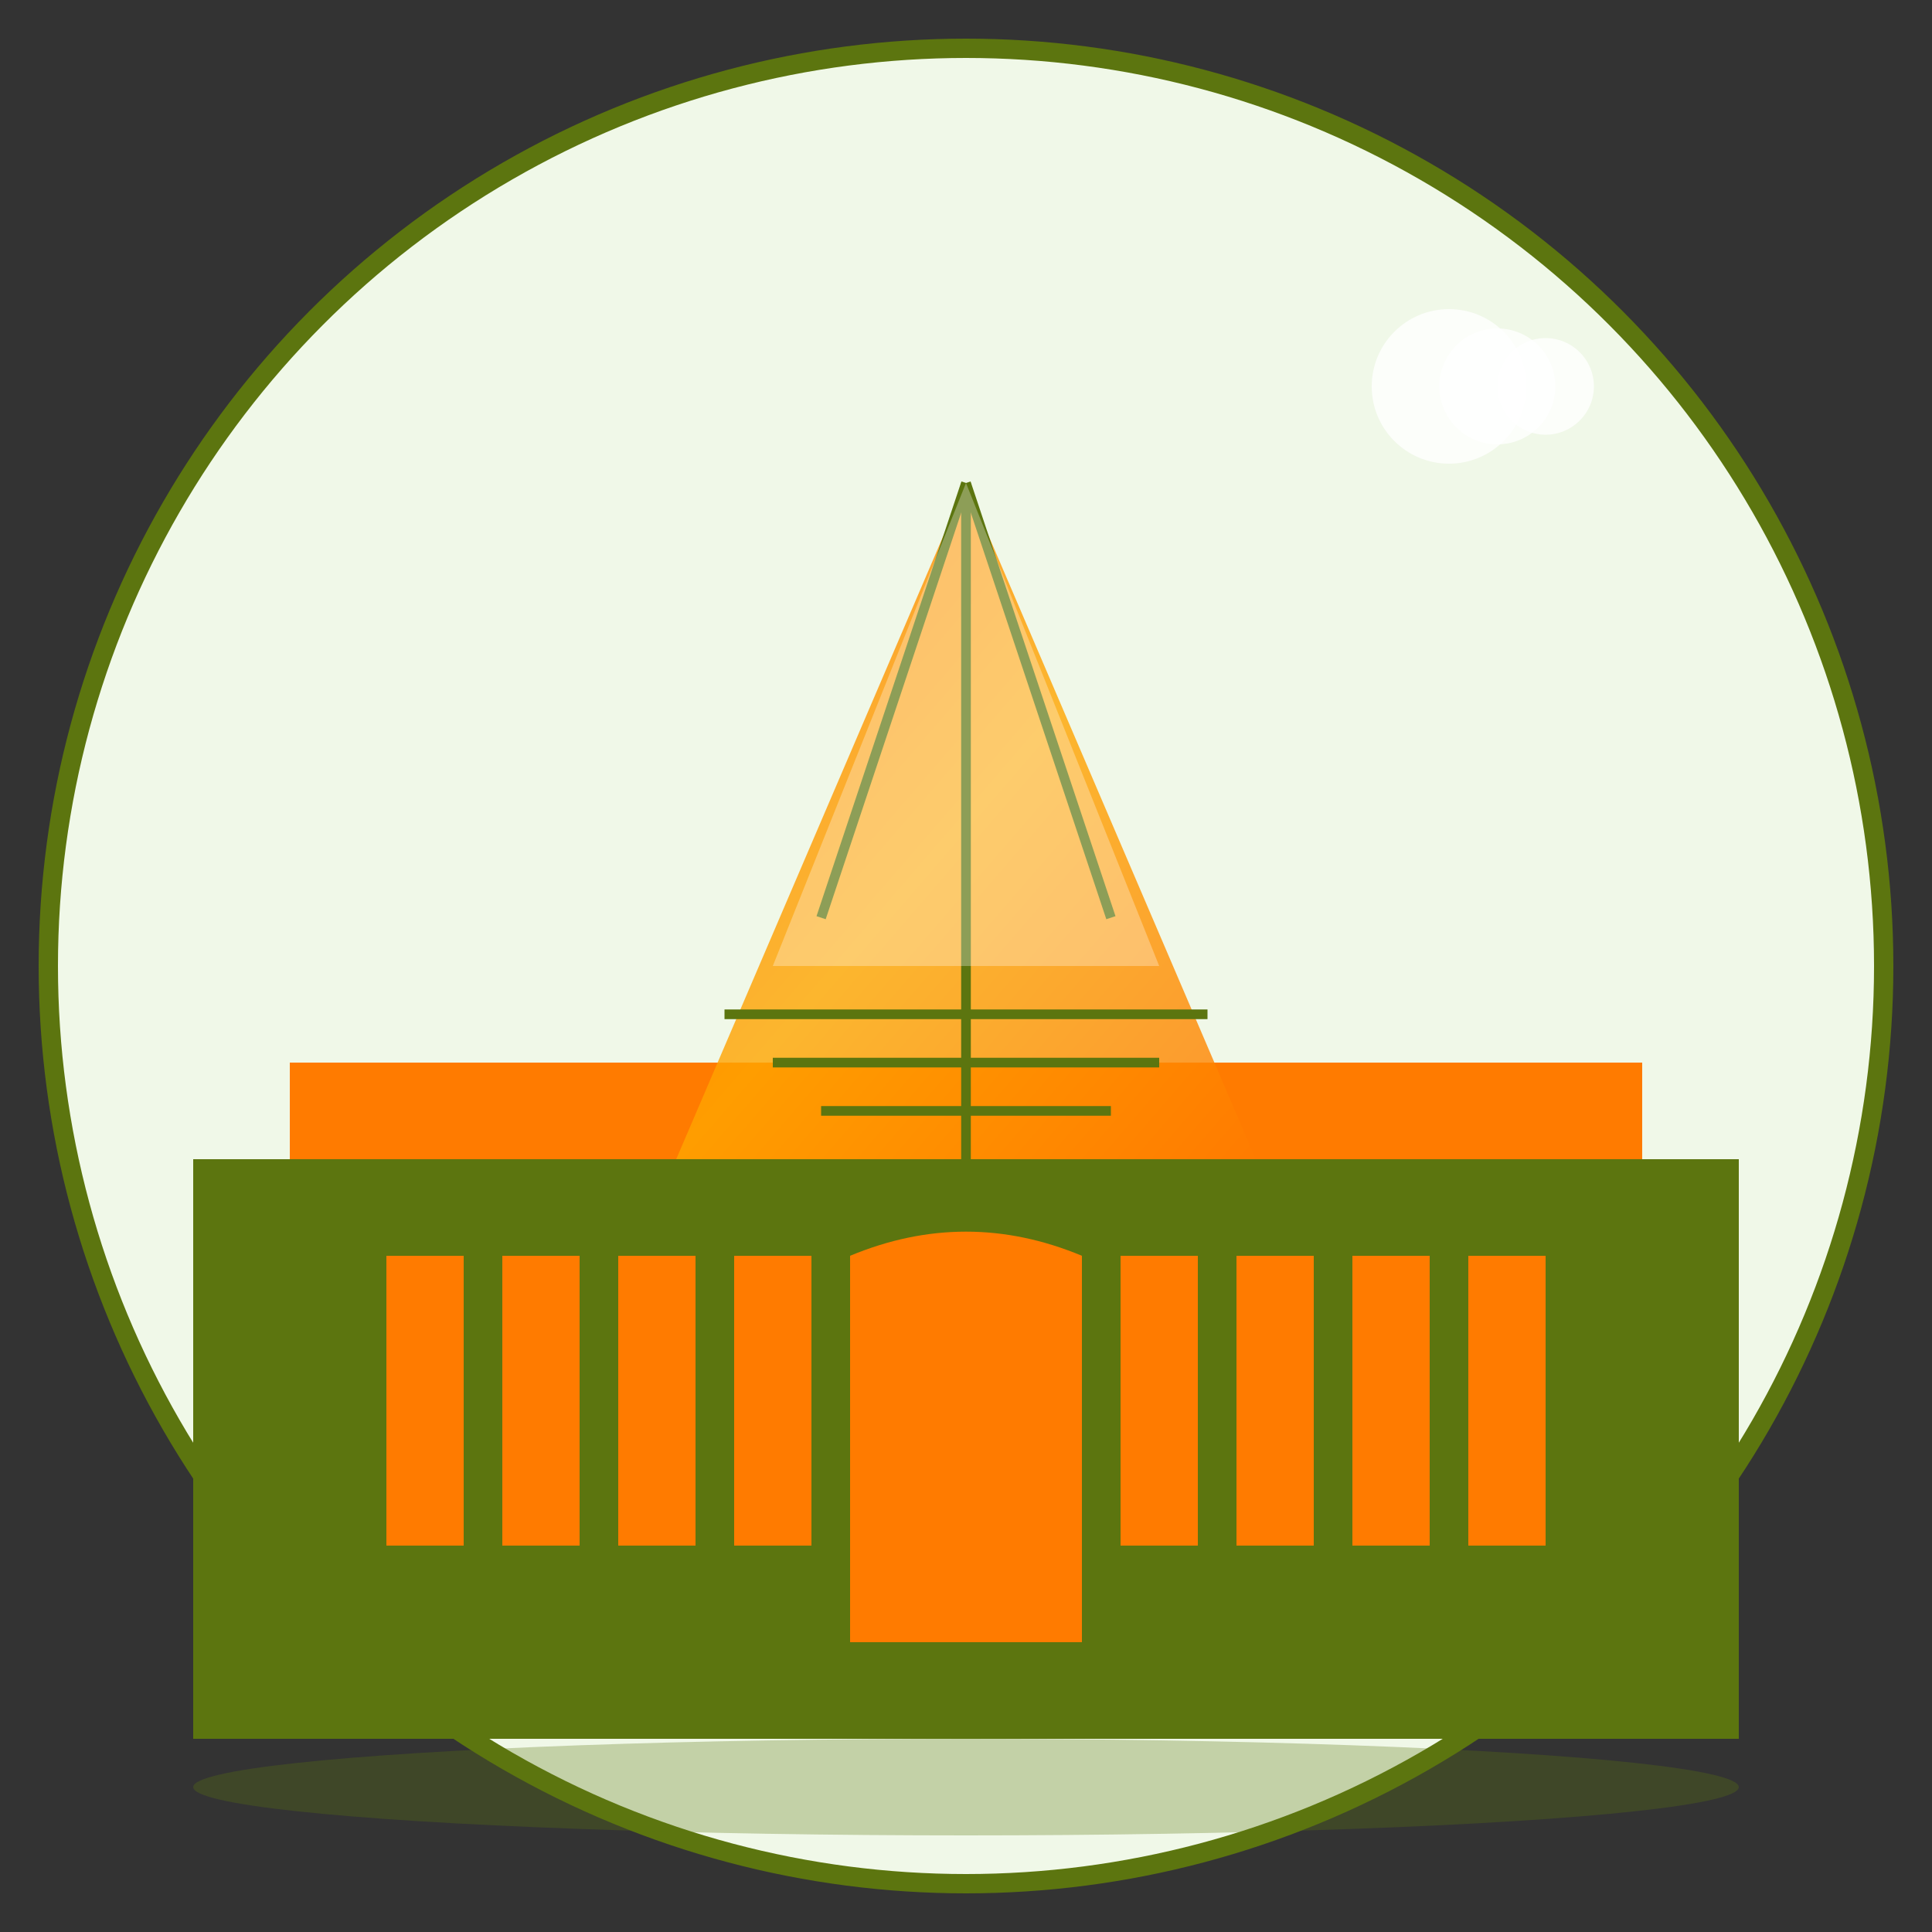<svg width="200" height="200" viewBox="0 0 200 200" fill="none" xmlns="http://www.w3.org/2000/svg">
  <rect x="0" y="0" width="200" height="200" fill="#333333" stroke="none"/>
  <defs>
    <linearGradient id="pyramidGradient" x1="0%" y1="0%" x2="100%" y2="100%">
      <stop offset="0%" stop-color="#ff7b00"/>
      <stop offset="50%" stop-color="#ffa500"/>
      <stop offset="100%" stop-color="#ff7b00"/>
    </linearGradient>
  </defs>
  
  <!-- Background -->
  <circle cx="100" cy="100" r="95" fill="#f0f8e8" stroke="#5c750f" stroke-width="2"/>
  
  <!-- Louvre building -->
  <rect x="20" y="120" width="160" height="60" fill="#5c750f"/>
  <rect x="30" y="110" width="140" height="10" fill="#ff7b00"/>
  
  <!-- Building details -->
  <rect x="40" y="130" width="8" height="30" fill="#ff7b00"/>
  <rect x="52" y="130" width="8" height="30" fill="#ff7b00"/>
  <rect x="64" y="130" width="8" height="30" fill="#ff7b00"/>
  <rect x="76" y="130" width="8" height="30" fill="#ff7b00"/>
  <rect x="116" y="130" width="8" height="30" fill="#ff7b00"/>
  <rect x="128" y="130" width="8" height="30" fill="#ff7b00"/>
  <rect x="140" y="130" width="8" height="30" fill="#ff7b00"/>
  <rect x="152" y="130" width="8" height="30" fill="#ff7b00"/>
  
  <!-- Central entrance -->
  <path d="M88 130L88 170L112 170L112 130Q100 125 88 130Z" fill="#ff7b00"/>
  
  <!-- Glass pyramid -->
  <path d="M100 50L70 120L130 120Z" fill="url(#pyramidGradient)" opacity="0.8"/>
  
  <!-- Pyramid grid -->
  <path d="M100 50L85 95" stroke="#5c750f" stroke-width="1"/>
  <path d="M100 50L115 95" stroke="#5c750f" stroke-width="1"/>
  <path d="M100 50L100 120" stroke="#5c750f" stroke-width="1"/>
  <path d="M75 105L125 105" stroke="#5c750f" stroke-width="1"/>
  <path d="M80 110L120 110" stroke="#5c750f" stroke-width="1"/>
  <path d="M85 115L115 115" stroke="#5c750f" stroke-width="1"/>
  
  <!-- Reflection -->
  <path d="M100 50L80 100L120 100Z" fill="rgba(255,255,255,0.3)"/>
  
  <!-- Sky and clouds -->
  <circle cx="150" cy="40" r="8" fill="rgba(255,255,255,0.8)"/>
  <circle cx="155" cy="40" r="6" fill="rgba(255,255,255,0.8)"/>
  <circle cx="160" cy="40" r="5" fill="rgba(255,255,255,0.8)"/>
  
  <!-- Ground -->
  <ellipse cx="100" cy="185" rx="80" ry="5" fill="#5c750f" opacity="0.3"/>
</svg>
